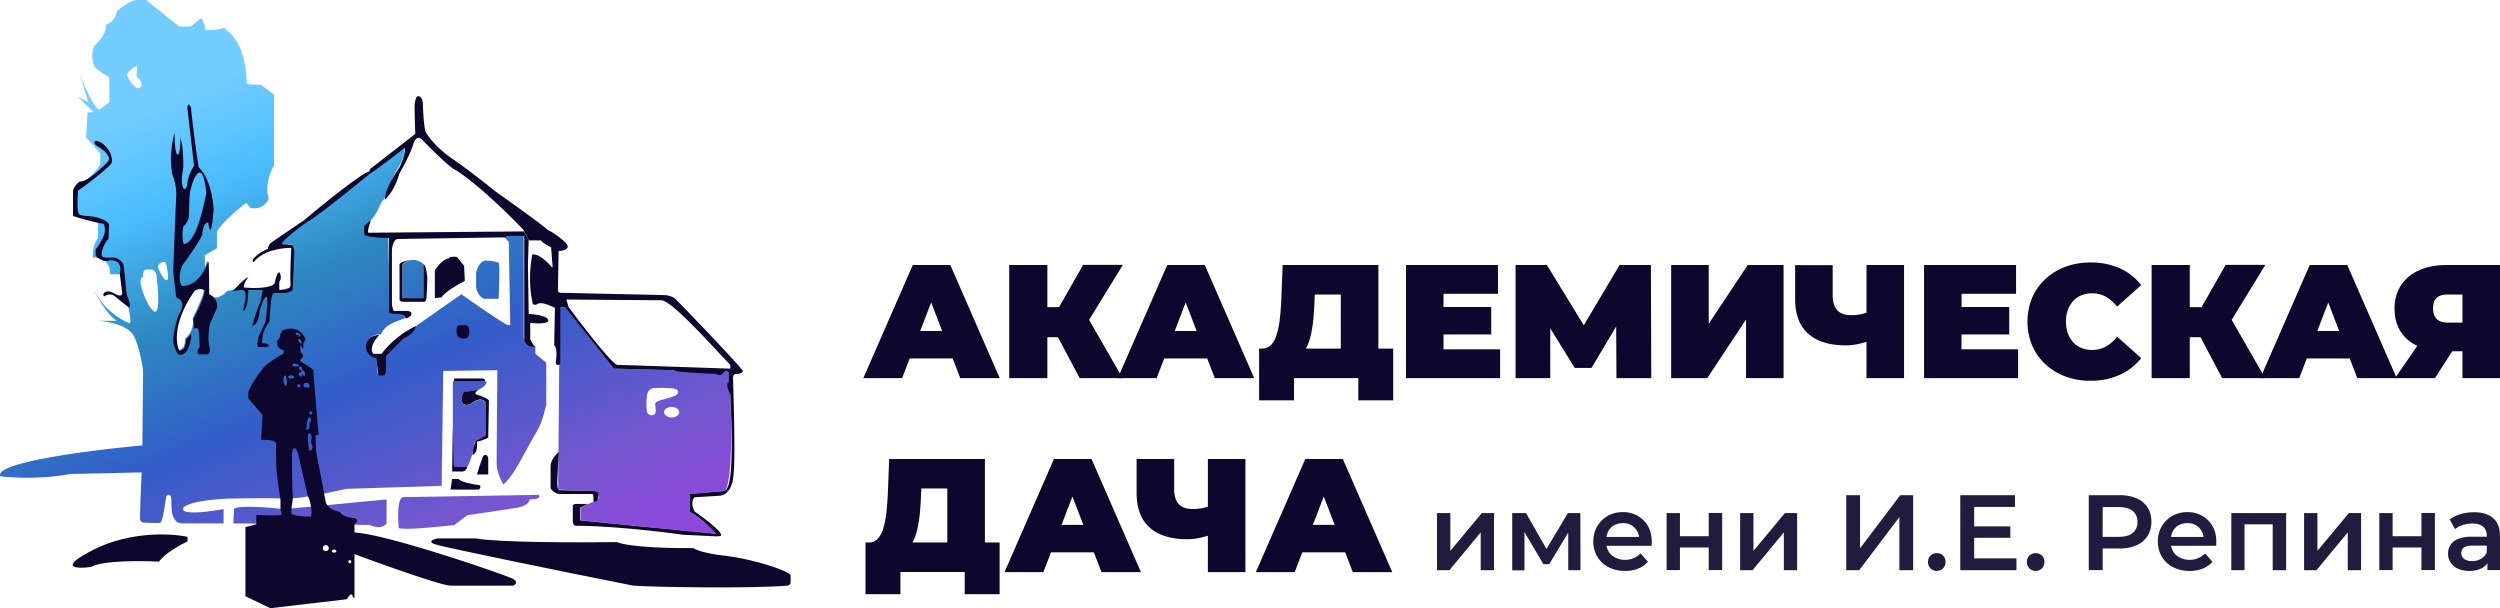 <?xml version="1.0" encoding="UTF-8"?> <svg xmlns="http://www.w3.org/2000/svg" xmlns:xlink="http://www.w3.org/1999/xlink" id="Слой_1" data-name="Слой 1" viewBox="0 0 2083.97 507"> <defs> <style> .cls-1 { fill: url(#Безымянный_градиент); } .cls-2 { fill: url(#Безымянный_градиент_2); } .cls-3 { fill: url(#Безымянный_градиент_3); } .cls-4 { fill: url(#Безымянный_градиент_4); } .cls-5 { fill: url(#Безымянный_градиент_5); } .cls-6 { fill: url(#Безымянный_градиент_6); } .cls-10, .cls-7, .cls-8 { fill-rule: evenodd; } .cls-7 { fill: url(#Безымянный_градиент_7); } .cls-8 { fill: url(#Безымянный_градиент_8); } .cls-10, .cls-9 { fill: #0e072d; } .cls-11 { fill: #211b3e; } </style> <linearGradient id="Безымянный_градиент" data-name="Безымянный градиент" x1="117.58" y1="84.48" x2="381.04" y2="-545.93" gradientTransform="matrix(1, 0, 0, -1, 0, 173.89)" gradientUnits="userSpaceOnUse"> <stop offset="0" stop-color="#74cdff"></stop> <stop offset="0.12" stop-color="#4bbefe"></stop> <stop offset="0.26" stop-color="#2e89c0"></stop> <stop offset="0.41" stop-color="#325cc8"></stop> <stop offset="0.61" stop-color="#7656cf"></stop> <stop offset="0.9" stop-color="#b432f1"></stop> </linearGradient> <linearGradient id="Безымянный_градиент_2" data-name="Безымянный градиент 2" x1="230.3" y1="131.59" x2="493.76" y2="-498.82" xlink:href="#Безымянный_градиент"></linearGradient> <linearGradient id="Безымянный_градиент_3" data-name="Безымянный градиент 3" x1="256.59" y1="142.58" x2="520.05" y2="-487.83" xlink:href="#Безымянный_градиент"></linearGradient> <linearGradient id="Безымянный_градиент_4" data-name="Безымянный градиент 4" x1="313.4" y1="166.32" x2="576.86" y2="-464.09" xlink:href="#Безымянный_градиент"></linearGradient> <linearGradient id="Безымянный_градиент_5" data-name="Безымянный градиент 5" x1="285.63" y1="154.71" x2="549.09" y2="-475.69" xlink:href="#Безымянный_градиент"></linearGradient> <linearGradient id="Безымянный_градиент_6" data-name="Безымянный градиент 6" x1="259.02" y1="143.59" x2="522.48" y2="-486.81" xlink:href="#Безымянный_градиент"></linearGradient> <linearGradient id="Безымянный_градиент_7" data-name="Безымянный градиент 7" x1="129.76" y1="89.57" x2="393.23" y2="-540.83" xlink:href="#Безымянный_градиент"></linearGradient> <linearGradient id="Безымянный_градиент_8" data-name="Безымянный градиент 8" x1="378.76" y1="193.63" x2="642.22" y2="-436.77" xlink:href="#Безымянный_градиент"></linearGradient> </defs> <path class="cls-1" d="M194.47,436.3l.6-11.9c2-3.5,28.8-1.5,42,0l85.2-8.1v20c-4,5-10.9,2.9-13.8,1.3Z"></path> <path class="cls-2" d="M336.17,414.4c-5,0-4.6,17.1-3.8,25.7,4,2,32.6-.8,46.4-2.5l10.7-8.1,42-6.3c8-1.5,10-5.2,10-6.9,9,0,8.8-2.5,7.5-3.8C413.47,413.1,341.17,414.4,336.17,414.4Z"></path> <path class="cls-3" d="M405.67,318h-28.2v72.6h11.3c4-6,6.3-17.1,6.9-21.9l9.4-5V336.2c-3-5.5-9.6-1.9-12.5.6-6.9,2.5-8.1-1.3-7.5-5.6s0-4.4,10-5.6C403.07,324.5,405.47,320.1,405.67,318Z"></path> <path class="cls-4" d="M415.67,249.1s1.3-29.2,0-30-6.1-1.9-10.7-1.9-7.3,6.7-8.1,10v10.6a12.84,12.84,0,0,0,6.3,11.3Z"></path> <path class="cls-5" d="M385.67,233.5,365,245.4v-20c2.5-2.7,8.3-8.3,11.3-8.8s7.5,3.5,9.4,5.6v11.3Z"></path> <path class="cls-6" d="M353.07,248.5h-17.5V220.3c8-6.5,15-2.7,17.5,0Z"></path> <path class="cls-7" d="M114.27,0c-5,0-13.4,6.3-16.9,9.4A13.32,13.32,0,0,1,88,20.7c1.5,6-5.6,14.2-9.4,17.5a22.2,22.2,0,0,0,0,16.9c.6,1.9,7.7,6.5,12.5,9.4V85.2L83,91.4c-5-1.5-13.4-21.1-16.9-30.7l7.5,24.4-8.8-4.4L78,93.3l-5,.6-1.3,20.7,11.9,13.1v8.1c0,4.5-13,15.6-19.4,20.7v21.3l17.5,6.9v13.8c-.1.2-.3.4-.4.6-1.4,2-4,5.5-4,15.7h6.3c3.1,1.5,9.1,6.3,8.1,13.8h8.8c.8,3.6,1.8,7.8,2.9,12.2,3.5,14.4,7.4,30.4,4,28.5-17.6-8-24.7-20-27.1-24.2-.6-1-.9-1.6-1.1-1.5,3.1,6.3,11.2,19.8,18.2,23.8H81.07c8.4.4,26.2,3.6,30.7,13.1s6.9,23.2,7.5,28.8l-.6,62C76.87,375.1-5.33,385.4.27,397c9.4,1.3,34.2,2.6,58.3-1.9l59.5-1.3s-1.7,38.4-1.3,39.4a3.73,3.73,0,0,0,3.8,2.5c.7,0,1.9,0,3.2.1,3.6.1,8.6.4,9.9-.1,1.5-.5,3-9.6,4.1-16.7.3-1.9.6-3.7.9-5.2a2.08,2.08,0,0,1,3.8,0,26,26,0,0,1,.4,5.2c.1,3.4.2,7.6.9,9.8,1.3,3.8,3.1,7.5,8.1,7.5h34.5V424.4c-11.3,2.1-33.8,5-33.8,0,0-6.3,31.3-8.8,40.1-8.8,10.4-.2,34.1-.5,45.1,0s38.4-5.2,50.8-8.1l79.6-2.5,1.3-95.8,45.1-.6-.6,77c0,7.5,3.8,15.2,5.6,18.2,6.5-5.2,12.6-16.5,19.3-28.8,2.5-4.6,5-9.2,7.7-13.8a61.35,61.35,0,0,0,7.3-18.2h0a41.08,41.08,0,0,1,1.5-4.9V302.4l-9.1-7.5v-6.3h-2.8c-3,0-5.8-4.4-6.9-6.3V195.9h-15c-1.5,1.5,1,4.4,2.5,5.6l1.3,69.5h-1.9c-2,0-26.7-17.1-38.9-25.7L347,271.6c-.4,1.5-2.9,5.4-9.4,9.4s-13.6,12.1-16.3,15.6v15.6H315l-1.3-13.8c-16.9-8.1-5-21.3,3.8-19.4,2.9-7.3,9.2-9.7,15.7-12.1a54.83,54.83,0,0,0,5.6-2.3c6.5-3-6.5-4.6-13.8-5l-1.3-62c-7.5,0-15-2.5-19.4-3.1v-6.3c7.5-6.3,10-11.3,13.2-18.8a9.21,9.21,0,0,1,2.5-3.1c5.6-8.1,4.7-15,10.7-24.4s6.9-16.9,6.3-19.4c-1.6.9-5.5,3.8-11.2,8.1-5.2,3.9-11.9,8.9-19.6,14.5a241.79,241.79,0,0,0-20.8,16.8,152.59,152.59,0,0,1-21.2,16.4c-11.7,7.5-22.4,16.5-29.1,22.1-1.3,1.1-2.5,2.1-3.5,2.9l11.9.6-.6,35.7-8.8,1.9-31.3-1.9L189,242.7c-1,2-5,4.2-6.9,5-2.7.4-8.1.5-8.1-2.5,0-1.4-.1-6-.3-11h0c-.2-6.1-.4-12.9-.4-15.2,0-4.4-2.5,3.8-2.5,3.8v-10l10-5.9V194c0-4.5,16.3-18.6,24.4-25l3.8,4.4c9.5,1.5,14-4.8,15-8.1-3.5-10.5,1.5-22.7,4.4-27.5V78.9l-10.7-8.1-11.9-.6c-1.1-30.7-10.7-39.5-16.6-44.8-.8-.8-1.6-1.4-2.2-2.1-4.5,1.5-12.7,1.9-16.3,1.9,1-4-1.7-8.3-3.1-10l-8.8,6.9h-9.4L121.77,0Zm-1.9,55.7c-.6,0-6.3,4.4-6.3,6.9s5.6,9.4,7.5,10.6,5.4-.8,4.4-3.8a9.42,9.42,0,0,0-2.9-4.3,3,3,0,0,1-.8-.8c-.7-.7-.4-3.4-.1-5.6.2-1.6.4-2.9.1-3.2s-.8-.3-1.3-.1A.71.71,0,0,1,112.37,55.7Zm6.9,175.3c-6.9,0,5,28.8,10,28.8s1.3-28.8,1.3-28.8c.2-3.5-2.5-6.3-3.8-6.3h-5C119.27,224.7,119.07,228.9,119.27,231Zm12.6-9.4c-.6,2.5,4.2,10.4,5.6,11.3s3.1,1.3,2.5-3.8-1.3-10-2.5-10.6S132.47,219.1,131.87,221.6Zm16.9,70.1c-8.5-16,9.4-46.9,12.5-49.4s5.6-1.9,8.1-1.3h0c2.4.6-5,16.4-8.2,23.2a13.39,13.39,0,0,1-.6,1.2,17.43,17.43,0,0,1-6.3,16.9C154.37,290.3,150.67,291.9,148.77,291.7Z"></path> <path class="cls-8" d="M465.27,408.1l1.3-152.1H471l40.7,51.3,97.1,2.5v18.8c2.5,63.6-2.3,80.3-5,80.7L575,411.8v15a85.26,85.26,0,0,1,21.9,18.2l-112.8-11.3V423.1l9.4-4.4c9-2.5,5.4-7.3,2.5-9.4Zm79.5-84.5c-1.7,0-5.1,1.4-5.6,6.9a63.71,63.71,0,0,0,0,11.9c0,4.4,7.5,5.6,7.5,0a28.69,28.69,0,0,0-.3-3.6c-.4-2.7-.6-3.8,4.1-5.1,0,0,10.7-2.7,13.2-4.4s2.8-5.1-3.8-5.6A94.3,94.3,0,0,0,544.77,323.6Zm15.1,24.4c3.5,0,6.3-2,6.3-4.4s-2.8-4.4-6.3-4.4-6.3,2-6.3,4.4S556.37,348,559.87,348Z"></path> <path class="cls-9" d="M78,458.2c-30.6,15.5-14,16.1-1.9,14.4,9-5.5,41.4-5.2,56.4-4.4,5-7,18-14.2,23.8-16.9v-3.8C142.87,444.6,108.57,442.7,78,458.2Z"></path> <path class="cls-10" d="M214,436.9l-9.4,2.5V497l20.7,10,63.9-7.5c1.5-2.5,4.4-6.9,5-1.3h1.3V461.9c23.6,8.8,72.7,26.3,80.2,26.3h52c1.9-.8,4.5-3.1,0-5.6-5.6-3.1-94.6-33.8-127.2-38.2l-5-.6v-6.9c1.7-1,4-3.5,0-5-3.3-.2-10.4-1.5-11.9-5l-4.4-1.3a12.52,12.52,0,0,1-7.5-6.3l-8.1-42.6-.6-13.8,2.5-.6-4.4-53.8c-.8-1.3-5.4-4.1-8.2-5.8-.8-.5-1.5-.9-1.8-1.1-1.5-1-.4-2.1,0-2.5h0l.1-.1c.6-.5,3-2.7-.7-5.5v-3.1s-.4-2.5.6-2.5c.5,0,.5.6.5,1.1,0,.7.1,1.4.7,1.4s.6-1.3.6-2.6,0-2.7.6-3.1c1.3-.6,2.1-2.4-1.9-6.9s-11.3-4.4-14.4-3.1c-2.1.9-2.2,1.1-2.5,1.8a5.73,5.73,0,0,1-.7,1.3,2.4,2.4,0,0,0-.4,1.6,3.23,3.23,0,0,1-.3,1.6,8.56,8.56,0,0,1-1.9,2.5c-.6.6,0,5,0,5,.8,1.3,3,3.6,5,3.1v3.1s-13.4,7.5-16.9,11.9-10,13.8-12.5,20v5.6l11.9,13.8-1.3,20.7c4.2-.2,12.5.1,12.5,3.1,0,3.8,0,18.8.6,24.4.5,4.5,2.3,16.9,3.1,22.5v8.8c.6,1,1.5,3.3,0,3.8s-14,.2-20.1,0v7.6Zm45.1-6.3c-15.1,0-16.3-2.5-16.3-3.1a59.46,59.46,0,0,1,.7-7.8,30,30,0,0,0,.5-7.9c-.5-5-.6-24.6-.6-33.8,1.5-8,4-3.3,5,0l8.1,35.1C260.57,421.6,259.67,430.6,259.07,430.6Zm15,26.3a2.5,2.5,0,1,1-2.5-2.5A2.48,2.48,0,0,1,274.07,456.9Zm4.4,3.8c1,0,1.9-.6,1.9-1.3s-.8-1.3-1.9-1.3-1.9.6-1.9,1.3S277.47,460.7,278.47,460.7Zm14.4,7.5a1.3,1.3,0,1,1-1.3-1.3A1.32,1.32,0,0,1,292.87,468.2Zm-33.8-99.5c2.5,3.5,1,6.1,0,6.9h-1.3c-1-5.2-1.9-14.4,0-14.4C260.47,361.2,259.67,366.6,259.07,368.7Zm-3.8-10.7c1.3.4,3.5-.2,2.5-6.3h1.3c.2-1.3.2-3.8-1.3-3.8S255.47,354.7,255.27,358Zm3.8-12.5a1.3,1.3,0,1,0-1.3-1.3A1.26,1.26,0,0,0,259.07,345.5Zm-1.3-22.5c-.3.2-3.8,0-4.4-.6s-.6-3.1,1.3-3.1h1.9C257.77,319.2,258.17,322.8,257.77,323Zm-8.7,0a1.3,1.3,0,1,0-1.3-1.3A1.32,1.32,0,0,0,249.07,323Zm-11.3-10c-1.3,0-3.1,5.6.6,8.8C239.67,321.7,239,313,237.77,313Zm5,2.5c1.4,0,2.5-.6,2.5-1.3s-1.1-1.3-2.5-1.3-2.5.6-2.5,1.3S241.37,315.5,242.77,315.5Zm8.8-8.8c-.4-.8-1.5-2-2.5,0,0,.6.5,1.9,2.5,1.9,0,.6-.3,1.9-1.3,1.9a1.25,1.25,0,0,0-1.3,1.3c0,1.3,2.5,3.2,2.5,1.3,0-.6.8-2,1.3,0h1.3c.1-1.5.1-4.4-1.3-3.8Zm-6.3-1.2c-.8-.2-2.3-.9-1.3-1.9a1.72,1.72,0,0,1,2.5,0c3.5,0,2.7,1.3,1.9,1.9Zm3.8-22.6c-.9.5,0,1.9.6,2.5s1.9,1.1,1.9.6a6.28,6.28,0,0,0-1.3-3.1c-.5-.5-.7-.3-1-.1A.35.35,0,0,0,249.07,282.9Zm-2-5.5.1-.1c.4-.4,3.1,1.3,3.1,1.9v1.3H249s.4-.9,0-1.3c-.6-.4-1.9,0-1.9,0C246.17,278.2,246.37,278,247.07,277.4Z"></path> <path class="cls-9" d="M365,454.4c-10-2.5-4.2-4.8,0-5.6h32c17.5,3.5,85.4,3.5,117.2,3.1,11.5,4.5,47.4,5.2,63.9,5,3,2.5,14.6,4.8,20.1,5.6,33.6,3.5,60.6,14.5,60.8,16.9s0,4.8,0,6.3-1.7,2.3-2.5,2.5c-31.3,2.5-109,1.3-128.5,0C464.57,475.7,377.47,457.6,365,454.4Z"></path> <path class="cls-9" d="M96.07,247.2c-3.5-3-7.7-1.3-9.4,0l-.6-1.9c.6-1.7,3.4-4.1,9.4-.6s6.7.6,6.3-1.3l-1.9-15c2.5-10.5-4.8-11.9-8.8-11.3-4.5,1.7-9.4-1.8-11.3-3.8v-5.6c.4-.2,2.1-2.3,5.6-8.8s1.9-11.1.6-12.5c-5.5-.5-19-4.4-25.1-6.3v-20c0-4,3.8-7.5,5.6-8.8,6.3.6,18.2-11.3,23.2-16.3,4-4-3.3-10-7.5-12.5-5-2.5-3.8-5.6-1.3-5,8.4,2.1,14.4,13.8,11.9,18.8-1.3,2.5-18.6,16.5-27.6,22.5-.6,8.1-1.3,18.8,1.3,20s6.9,1.3,6.9,1.3c12,1,16.7,5,17.5,6.9l-.4,12c-5.5,6.5-6.1,12.3-5.6,14.4.2.6,2.1,1.8,8.1,1.3a9.77,9.77,0,0,1,10,6.3c.4,2.9,1.5,11.8,2.5,23.8,3.5,9.5,3.3,11.5,1.9,11.3C105.47,255,99.67,250.2,96.07,247.2Z"></path> <path class="cls-10" d="M143.77,145.8a43,43,0,0,1,3.1,18.8c-.5,8.5-1.9,44.9-2.5,62l2.5,21.3c4.4,1.9,7.9,5,1.9,15-2.1,6-5.8,19.5-3.8,25s3.3,7.3,3.8,7.5c1.9.8,6.3.6,8.8-6.9s1.9-9.8,1.3-10a16.57,16.57,0,0,1-3.8,4.4c.2,3.1-.6,9.4-5.6,9.4-3.1-6.1-5-24.4,12.5-49.4.8-1,3.6-2.8,8.1-1.3,1,.2.8,5.4-8.8,24.4.2,2.5.5,7.6,0,8.1.8-.4,2.8-1,3.8,0s1.3,10.4,1.3,15c-1.5,2.1-3.4,6.3.6,6.3h5c1.5.2,4-.9,2.5-6.9s-.2-15,.6-18.8l5.6-12.5c1-2.1.6-8.8-6.3-11.9,0,0,0-25.7-.6-26.9-.1-.3-.5.5-1.1,1.8-2.2,5-8,18.2-20.9,18.2-1.5-1.5-3.5-6.9,0-16.9,5-6.7,15.4-21.3,16.9-26.3.2-3.5,1.5-10.4,5-9.4.2,2.1.9,6.1,1.9,5.6s2.1-11.1,2.5-16.3c-.2-8.1-3-26.7-12.5-35.7-2.5-15.9-6.3-46.3-6.3-49.4-.8-2.1-2.6-5-3.1,0l5.6,48.2s-5,6.9-5.6,15c-.2,3.1-2.9,8-4.4,0a34.87,34.87,0,0,1,.6-10.6c1-4.5,0-16.9-.6-22.5l-1.3-5.6c0,5-.5,14.9-2.5,14.4s-2.5-12.3-2.5-18.2C143.77,116.6,140.77,131.8,143.77,145.8ZM172,160.9c-3.1-31.3-11.3-12.3-13.8,0-.2,4.2-.6,13.6-.6,18.2s-3.3,8.6-5,10c-1,8.5,0,13.1.6,14.4C162.67,202.4,168.17,179,172,160.9Z"></path> <path class="cls-9" d="M207.07,231c-2.5.5-9.8,8.1-13.2,11.9,9.4-1.9,8.8-1.3,10,0,1.9,1.9,0,10.8-1.3,16.3,3.5-.5,4.4-11.9,4.4-17.5h12l-1.9,10c-3,6.5-5.8,16.1-6.9,20,5.6-1.9,5.6-8.1,6.3-11.9s3.8-12.5,5.6-12.5c1.5,0,.2,13.8-.6,20.7l-5.6,11.9c-1.5,5.5-1.5,9-.6,9.4h6.9c3.8-.6,1.3-3.8-3.8-3.1,0-.4.1-2.3.6-6.3s4-9.6,5.6-11.9c.2-3.1.8-10.8,1.3-16.3s1.9-7.3,2.5-7.5h7.5c5,0,7.5-1.7,8.1-2.5.4-8.3,1.3-26.3,1.3-31.3s-1.7-6.3-2.5-6.3l-7.5-.6c-2.5-.6,11.9-12.5,21.3-18.8,5.5-2.5,37-27.7,52-40.1,3-1.5,20.5-14.8,28.8-21.3,1,3.5-2.5,12.3-4.4,16.3-10,14.5-12.5,23.2-11.9,26.9,8.1-8.8,10-16.3,11.9-21.9,2.9-5,9.3-16.8,11.3-23.8s5.4-6.3,6.9-5c20.1,20.5,27.2,25.7,28.2,25.7,18,11,45.5,38,57,50.1l4.4,8.8h10c1.5,2.5,10.7,6.9,15,8.8,3.5,0,7.5-1.3,7.5-3.8,0-3.1-12.1-11.9-16.9-13.8-.5-1.5-29-21.9-43.2-31.9-6.9-5.6-23.8-19-36.3-27.5S357.07,114,355,110.3c-1.5-3-2.3-16.7-2.5-23.2,0-6.9-4.2-8.4-5.6-5.6a22.3,22.3,0,0,0-1.3,6.9c0,2.5.2,15.9.6,23.2,0,0-34.3,26.7-36.3,28.2s-2.1,2.7-1.9,3.1a24.75,24.75,0,0,0-4.4,1.9c-20.1,13.1-50.1,38.8-50.1,38.8-8.4,5.6-25.6,17.3-27.6,18.8a6.75,6.75,0,0,0-2.5,5A35.71,35.71,0,0,0,214,213c-4.5,3.5-3.6,5.2-2.5,5.6,7.5-10,24-12.1,31.3-11.9-.4,7.9-1.1,25-.6,30s-6.1,5.4-9.4,5v-6.9c.8-.8,2.1-3.4.6-6.9s-3.6,4-4.4,8.1c-2.5,4.5-18.2,4.4-25.7,3.8C202.77,237.2,205.57,232.8,207.07,231Z"></path> <path class="cls-9" d="M307.27,194c-1.5,0,.6-6.9,1.9-10.6l-5.6,5v6.9c1.5,2.5,14.4,3.1,20.7,3.1v62c0,.4,1.5,1.3,7.5,1.3s6.7,2.5,6.3,3.8c1.7-.4,5-1.8,5-3.8s-2.5-2.5-3.8-2.5H328l-1.3-5V209.8c0-7.5,2.9-10.2,4.4-10.6,27.4-.4,83.1-1.3,87.1-1.3,4,.5,4.2-.6,3.8-1.3h15V283c1,5.5,6.3,6.5,8.8,6.3L442,283V269.2c5.4.6,16,1,15-2.5s-11.3-4.8-16.3-5l-.6-41.3.6-20-3.8-7.5C394,193.2,308.77,194,307.27,194Z"></path> <path class="cls-9" d="M333,220.3c1-2,7.3-3.5,10-3.8-4.5,1-6.9,2.9-7.5,3.8v28.2H353V220.3c.6,0,1.1.7,1.3,1.3a37.38,37.38,0,0,1,1.9,10.6c0,4.4-.6,14.4-.6,14.4,0,4.5-1.7,5.2-2.5,5h-16.9c-3,0-3.3-1.7-3.1-2.5l-.1-28.8Z"></path> <path class="cls-9" d="M374.37,215.3c-5,.5-10,7.1-11.9,10v23.2l5.6-.6c2-4,13.8-10.9,19.4-13.8l-.6-12.5-5-6.3c-1.3-1.3-1.5-1.3-3.8-1.3C374.37,214.1,374.37,214.9,374.37,215.3Z"></path> <path class="cls-9" d="M311.07,294.8c-3.5-5,1.9-11.9,5-15.6-15,.6-13.8,17.5-2.5,19.4l1.9,14.4h4.4c2.5,0,1.9-4.4,1.9-16.3l14.4-14.4c8-3.5,10.4-8.6,10.7-10.6-14.5,6.5-25.3,18.2-28.8,23.2h-7Z"></path> <path class="cls-9" d="M378.77,315.5l-.6,2.5h26.3a2.43,2.43,0,0,0-2.5-2.5Z"></path> <path class="cls-9" d="M399.87,324.3c.1,0,.1-.1.2-.1-.1.1-.1.1-.2.1-3.7,2.4-5.8,4,.2,5.5,2.5.8,7.5,2.9,7.5,4.4s-.4,21.1-.6,30.7c-2.1,1-6.9,3.1-9.4,3.1,0,1.3,1.3,9.4-3.8,11.3.2-2.5,1.1-8.4,3.1-11.9A54,54,0,0,0,405,363V336.1c-.8-2.5-5-5.6-12.5.6-3.1,1.3-8,1.6-7.5-4.4s1.3-5.6,6.8-6.3C394.17,325.7,398.87,324.9,399.87,324.3Z"></path> <path class="cls-9" d="M385,393.1a4.45,4.45,0,0,0,4.4-3.8h-8.8c-2,0-2.5-.8-2.5-1.3l-.6-33.2-.6,38.2,8.1.1Z"></path> <path class="cls-9" d="M407,382.4v13.1h-9.4l1.9-6.3,2.5-6.9s.5-3.1,2.5-3.1S407,381.4,407,382.4Z"></path> <path class="cls-9" d="M375.57,408.1l1.3-8.8h5.6c1.5,2.5,11.5,4.4,16.3,5,3.1,0,1.3,3.8,0,3.8Z"></path> <path class="cls-10" d="M467.07,301.7c.6,2.5-3.8,4.4-3.8,0,.6-2.5,1.3-12.5-1.3-13.8l.6-31.3c-2.1-1-7.1-3.3-10.7-3.8-1-.2-3.8,0-5,1.3-2.5,0-3.1-.6-3.1-3.1-1.5-5.6-3.5-21.3,0-38.8,1.9-.6,7.8.6,16.3,10.6h.6l-1.3-16.9,6.3,2.5-.6,34.4c.2.4,1.1,1.3,3.1,1.3s58.5,1.3,86.5,1.9c1.7.2,5.5,1,7.5,2.5,2.5,1.9,57,58.8,57,60.7s-3.1,2.5-5.6,2.5c-.8-.2-2.5.3-2.5,3.8,0,.8.1,3.3.2,7.2.5,18.2,1.9,64.7-.2,76.1-.4,4.4-3.1,13.4-10.7,14.4l-21.3,1.3c-1.5,1.3-3.5,5.4,0,11.9,7.5,5.2,22.4,16.4,21.9,19.4.4.4.3,1.3-3.8,1.3l-27.6-1.3c-17.5-2.5-60-7.5-89.6-7.5-.8,0-2.5-.9-2.5-4.4V421.4a2.79,2.79,0,0,1,2.5-1.3h10l-6.3,3.1v10.6L596.87,445c-3.8-4.4-13.4-14.1-21.9-18.2v-15l28.8-2.5c3.3-1.9,8.5-6.3,5-80.7-.8-1.5-2.5-5-2.5-7.5s.8-2.7,1.3-2.5v-8.1c-.8-.8-3-1.9-5,.6a3.77,3.77,0,0,1-5.6.6c-11.7-.4-35-1.6-34.5-3.1l-50.8-1.3L470.87,256c-1.3-.2-3.8-.4-3.8.6ZM474,256l-1.9-6.3,79,.6c7.1,0,30,24.4,47.1,42.7,3.9,4.2,7.5,8,10.6,11.2v3.1c-29.7-1-90-3.1-94-3.1S485.87,272.1,474,256Z"></path> <path class="cls-9" d="M498.47,415.6a3.07,3.07,0,0,1-3.8,2.5c0-5,0-6.3-1.3-6.3h-26.9c-3.5,0-7.5-3.8-7.5-5V388.6c0-5,4.6-10,6.9-11.9-.4,6.7-1.3,21.3-1.3,26.3s1.3,5.8,1.9,5.6l26.9.6C500.37,409.4,499.17,412.6,498.47,415.6Z"></path> <path class="cls-9" d="M391.27,276c0,3.5-.9,6.3-4.4,6.3-5,0-6.3-2.5-6.3-6.9s1.6-4.4,5-4.4S390.67,270.4,391.27,276Z"></path> <g> <path class="cls-9" d="M719.67,315.2l41.2-94.3h31.3l41.2,94.3h-32.9L770,236h12.4L752,315.2Zm24.5-16.4,8.1-22.9h43.4l8.1,22.9Z"></path> <path class="cls-9" d="M841.27,315.2V220.9h31.8v94.3Zm22.6-34.1V256h35.7v25.1Zm41.1-9.7-29.2-3,27.1-47.6H936Zm-5,43.8L876.57,271l25.3-14.8,33.9,59Z"></path> <path class="cls-9" d="M931.77,315.2,973,220.9h31.3l41.2,94.3h-32.9L982.17,236h12.4l-30.4,79.2Zm24.6-16.4,8.1-22.9h43.4l8.1,22.9Z"></path> <path class="cls-9" d="M1049.57,333.7V290.6h111.8v43.1h-29.1V315.2h-53.6v18.5Zm68.1-32V245.5H1096l-.3,6.7c-.2,4.9-.5,9.6-.9,13.9s-1.1,8.3-1.8,11.9a50.92,50.92,0,0,1-2.9,9.5,24,24,0,0,1-4.3,6.8l-33.5-3.8a9.58,9.58,0,0,0,7.3-3,21.4,21.4,0,0,0,4.6-8.5,66.57,66.57,0,0,0,2.6-12.9c.6-5,1-10.5,1.3-16.5l1.1-28.7H1149v80.8Z"></path> <path class="cls-9" d="M1203.27,291.2h47.2v24H1172V220.9h76.7v24h-45.4v46.3Zm-2.2-35.3h42v22.9h-42Z"></path> <path class="cls-9" d="M1263.37,315.2V220.9h26.1l37.7,61.6h-13.7l36.6-61.6h26.1l.3,94.3h-29l-.3-50.7h4.6l-25.1,42.2h-14l-26.1-42.2h5.7v50.7Z"></path> <path class="cls-9" d="M1393.07,315.2V220.9h31.3v49l32.5-49h29.9v94.3h-31.3V266.3l-32.3,48.9Z"></path> <path class="cls-9" d="M1560,283.6a88.87,88.87,0,0,1-11.2,3.2,51,51,0,0,1-10,1.1c-13.8,0-24.4-3.3-31.6-9.8s-10.8-16.1-10.8-28.7V221h31.3v24.9c0,5.7,1.3,10,3.8,12.7s6.3,4.1,11.5,4.1a38.73,38.73,0,0,0,9.4-1,21.39,21.39,0,0,0,7-2.9Zm-4.1,31.6V220.9h31.3v94.3Z"></path> <path class="cls-9" d="M1635.07,291.2h47.2v24h-78.4V220.9h76.7v24h-45.4l-.1,46.3Zm-2.2-35.3h42v22.9h-42Z"></path> <path class="cls-9" d="M1742.57,317.4a59.2,59.2,0,0,1-20.9-3.6,49.7,49.7,0,0,1-16.7-10.2,46.53,46.53,0,0,1-11-15.6,52.72,52.72,0,0,1,0-39.8,46.53,46.53,0,0,1,11-15.6,49.7,49.7,0,0,1,16.7-10.2,59.2,59.2,0,0,1,20.9-3.6,58.41,58.41,0,0,1,24.6,4.9,45.81,45.81,0,0,1,17.7,14l-20.1,17.9a35.08,35.08,0,0,0-9.2-8.2,23,23,0,0,0-11.4-2.9,23.64,23.64,0,0,0-9,1.6,18.43,18.43,0,0,0-6.9,4.7,23.43,23.43,0,0,0-4.5,7.5,27.61,27.61,0,0,0-1.6,9.8,28,28,0,0,0,1.6,9.8,23.43,23.43,0,0,0,4.5,7.5,18.43,18.43,0,0,0,6.9,4.7,23.64,23.64,0,0,0,9,1.6,23,23,0,0,0,11.4-2.9,30.61,30.61,0,0,0,9.2-8.2l20.1,17.9a46.51,46.51,0,0,1-17.7,13.9A58.43,58.43,0,0,1,1742.57,317.4Z"></path> <path class="cls-9" d="M1793.57,315.2V220.9h31.8v94.3Zm22.7-34.1V256H1852v25.1Zm41.1-9.7-29.2-3,27.1-47.6h33.1Zm-5,43.8L1829,271l25.3-14.8,33.9,59Z"></path> <path class="cls-9" d="M1884.17,315.2l41.2-94.3h31.3l41.2,94.3H1965l-30.4-79.2H1947l-30.4,79.2Zm24.5-16.4,8.1-22.9h43.4l8.1,22.9Z"></path> <path class="cls-9" d="M2052.67,315.2V286.5l7.4,6.3h-21.7c-8.7,0-16.2-1.4-22.6-4.2a32.1,32.1,0,0,1-14.6-12.2c-3.4-5.3-5.1-11.6-5.1-19a35.57,35.57,0,0,1,5.3-19.5,34.64,34.64,0,0,1,15.2-12.6c6.6-3,14.3-4.4,23.2-4.4H2084v94.3Zm-56.2,0,23.7-34.4h31.7l-22.1,34.4Zm56.2-38.6V237.8l7.4,7.7h-19.8c-4,0-7.1.9-9.1,2.8s-3,4.8-3,8.6c0,4,1,6.9,3.1,9s5.1,3,9,3h19.8Z"></path> <path class="cls-9" d="M721.47,495.3V452.2h111.8v43.1h-29.1V476.8h-53.6v18.5Zm68.2-31.9V407.2H768l-.3,6.7c-.2,4.9-.5,9.6-.9,13.9s-1.1,8.3-1.8,11.9a50.92,50.92,0,0,1-2.9,9.5,24,24,0,0,1-4.3,6.8l-33.5-3.8a9.58,9.58,0,0,0,7.3-3,20.72,20.72,0,0,0,4.6-8.5,66.57,66.57,0,0,0,2.6-12.9c.6-5,1-10.5,1.3-16.5l1.1-28.7H821v80.8Z"></path> <path class="cls-9" d="M837.37,476.9l41.2-94.3h31.3l41.2,94.3h-32.9l-30.4-79.2h12.4l-30.4,79.2Zm24.5-16.5,8.1-22.9h43.4l8.1,22.9Z"></path> <path class="cls-9" d="M1011.07,445.2a88.87,88.87,0,0,1-11.2,3.2,51,51,0,0,1-10,1.1c-13.8,0-24.4-3.3-31.6-9.8s-10.8-16.1-10.8-28.7V382.6h31.3v24.9c0,5.7,1.3,10,3.8,12.7s6.3,4.1,11.5,4.1a38.73,38.73,0,0,0,9.4-1,21.39,21.39,0,0,0,7-2.9Zm-4.2,31.7V382.6h31.3v94.3Z"></path> <path class="cls-9" d="M1046.87,476.9l41.2-94.3h31.3l41.2,94.3h-32.9l-30.4-79.2h12.4l-30.4,79.2Zm24.5-16.5,8.1-22.9h43.4l8.1,22.9Z"></path> </g> <g> <path class="cls-11" d="M1197.87,475.3V427.7H1209v31.5l26.2-31.5h10.2v47.6h-11.1V443.8l-26.1,31.5Z"></path> <path class="cls-11" d="M1260.57,475.3V427.7h11.5l19.3,33.8h-4.6l20.2-33.8h10.4l.1,47.6h-10.2V439.7l1.9,1.1-17.8,29.5h-4.8l-17.9-30.3,2.1-.5v35.9h-10.2Z"></path> <path class="cls-11" d="M1354.57,475.9a29.39,29.39,0,0,1-13.9-3.2,22.72,22.72,0,0,1-9.2-8.7,24.18,24.18,0,0,1-3.3-12.6,24.57,24.57,0,0,1,3.2-12.6,24.18,24.18,0,0,1,8.7-8.7,25.48,25.48,0,0,1,12.7-3.2,24.3,24.3,0,0,1,12.4,3.1,22.9,22.9,0,0,1,8.6,8.6,26.17,26.17,0,0,1,3.1,13.1v1.6c0,.6-.1,1.2-.1,1.7h-39.7v-7.4h33.8l-4.5,2.3a13.29,13.29,0,0,0-6.5-12.1,13.59,13.59,0,0,0-7.1-1.7,15.31,15.31,0,0,0-7.2,1.7,12.42,12.42,0,0,0-4.9,5,15.84,15.84,0,0,0-1.7,7.4V452a14.55,14.55,0,0,0,1.9,7.6,12.94,12.94,0,0,0,5.5,5.1,18.16,18.16,0,0,0,21.2-3.4l6.1,7a20.9,20.9,0,0,1-8.2,5.7A27.61,27.61,0,0,1,1354.57,475.9Z"></path> <path class="cls-11" d="M1389.27,475.3V427.7h11.1V447h24V427.6h11.2v47.6h-11.2V456.4h-24v18.8h-11.1Z"></path> <path class="cls-11" d="M1450.57,475.3V427.7h11.1v31.5l26.2-31.5h10.2v47.6H1487V443.8l-26.1,31.5Z"></path> <path class="cls-11" d="M1539,475.3V412.8h11.5v44.3l33.5-44.3h10.8v62.5h-11.5V431l-33.5,44.3Z"></path> <path class="cls-11" d="M1614.57,475.9a7.4,7.4,0,0,1-5.3-2.1,7.31,7.31,0,0,1-2.1-5.4,6.93,6.93,0,0,1,2.1-5.3,7.58,7.58,0,0,1,5.3-2,7.27,7.27,0,0,1,5.1,2,6.93,6.93,0,0,1,2.1,5.3,7.31,7.31,0,0,1-2.1,5.4A7.11,7.11,0,0,1,1614.57,475.9Z"></path> <path class="cls-11" d="M1645.67,465.5h35.2v9.8h-46.8V412.8h45.6v9.8h-34v42.9Zm-.9-26.7h31v9.5h-31Z"></path> <path class="cls-11" d="M1697,475.9a7.4,7.4,0,0,1-5.3-2.1,7.31,7.31,0,0,1-2.1-5.4,6.93,6.93,0,0,1,2.1-5.3,7.58,7.58,0,0,1,5.3-2,7.27,7.27,0,0,1,5.1,2,6.93,6.93,0,0,1,2.1,5.3,7.31,7.31,0,0,1-2.1,5.4A6.94,6.94,0,0,1,1697,475.9Z"></path> <path class="cls-11" d="M1741.17,475.3V412.8h25.7a35.65,35.65,0,0,1,14.2,2.6,20.2,20.2,0,0,1,9.1,7.6,21.91,21.91,0,0,1,3.2,12,21.46,21.46,0,0,1-3.2,11.8,20.94,20.94,0,0,1-9.1,7.7,34.27,34.27,0,0,1-14.2,2.7h-19.2l5.1-5.4v23.4h-11.6Zm11.6-22.1-5.1-5.7h18.6c5.1,0,9-1.1,11.6-3.3a11.24,11.24,0,0,0,3.9-9.1c0-3.9-1.3-7-3.9-9.1s-6.4-3.3-11.6-3.3h-18.6l5.1-5.7Z"></path> <path class="cls-11" d="M1825.17,475.9a29.39,29.39,0,0,1-13.9-3.2,22.72,22.72,0,0,1-9.2-8.7,24.18,24.18,0,0,1-3.3-12.6,24.57,24.57,0,0,1,3.2-12.6,24.18,24.18,0,0,1,8.7-8.7,25.48,25.48,0,0,1,12.7-3.2,24.3,24.3,0,0,1,12.4,3.1,22.9,22.9,0,0,1,8.6,8.6,26.17,26.17,0,0,1,3.1,13.1v1.6c0,.6-.1,1.2-.1,1.7h-39.7v-7.4h33.8l-4.5,2.3a13.29,13.29,0,0,0-6.5-12.1,13.59,13.59,0,0,0-7.1-1.7,15.31,15.31,0,0,0-7.2,1.7,12.42,12.42,0,0,0-4.9,5,15.84,15.84,0,0,0-1.7,7.4V452a14.55,14.55,0,0,0,1.9,7.6,12.94,12.94,0,0,0,5.5,5.1,18.16,18.16,0,0,0,21.2-3.4l6.1,7a20.9,20.9,0,0,1-8.2,5.7A27.61,27.61,0,0,1,1825.17,475.9Z"></path> <path class="cls-11" d="M1860,475.3V427.7h45.7v47.6h-11.2V434.4l2.5,2.7h-28.6l2.6-2.7v40.9Z"></path> <path class="cls-11" d="M1920.67,475.3V427.7h11.1v31.5l26.2-31.5h10.2v47.6h-11.1V443.8L1931,475.3Z"></path> <path class="cls-11" d="M1983.37,475.3V427.7h11.1V447h24V427.6h11.2v47.6h-11.2V456.4h-24v18.8h-11.1Z"></path> <path class="cls-11" d="M2058.47,475.9a22.85,22.85,0,0,1-9.4-1.8,14.28,14.28,0,0,1-6.2-5.1,12.65,12.65,0,0,1-2.2-7.4,13.36,13.36,0,0,1,1.9-7.2,13.69,13.69,0,0,1,6.3-5.1,30.81,30.81,0,0,1,11.6-1.9h13.8v7.4h-13c-3.7,0-6.3.6-7.6,1.8a6.13,6.13,0,0,0-2,4.6,5.53,5.53,0,0,0,2.4,4.7,10.9,10.9,0,0,0,6.7,1.8,14.32,14.32,0,0,0,7.4-1.9,10.81,10.81,0,0,0,4.8-5.5l1.8,6.7a12.48,12.48,0,0,1-5.7,6.5A21.05,21.05,0,0,1,2058.47,475.9Zm15-.6v-9.7l-.5-2V446.7c0-3.3-1-5.8-3-7.6s-5-2.7-9.1-2.7a26.4,26.4,0,0,0-7.8,1.2,18.89,18.89,0,0,0-6.6,3.5l-4.4-8.1a29.24,29.24,0,0,1,9.2-4.5,40,40,0,0,1,11-1.5c7,0,12.3,1.7,16.1,5s5.6,8.4,5.6,15.3v27.9h-10.5Z"></path> </g> </svg> 